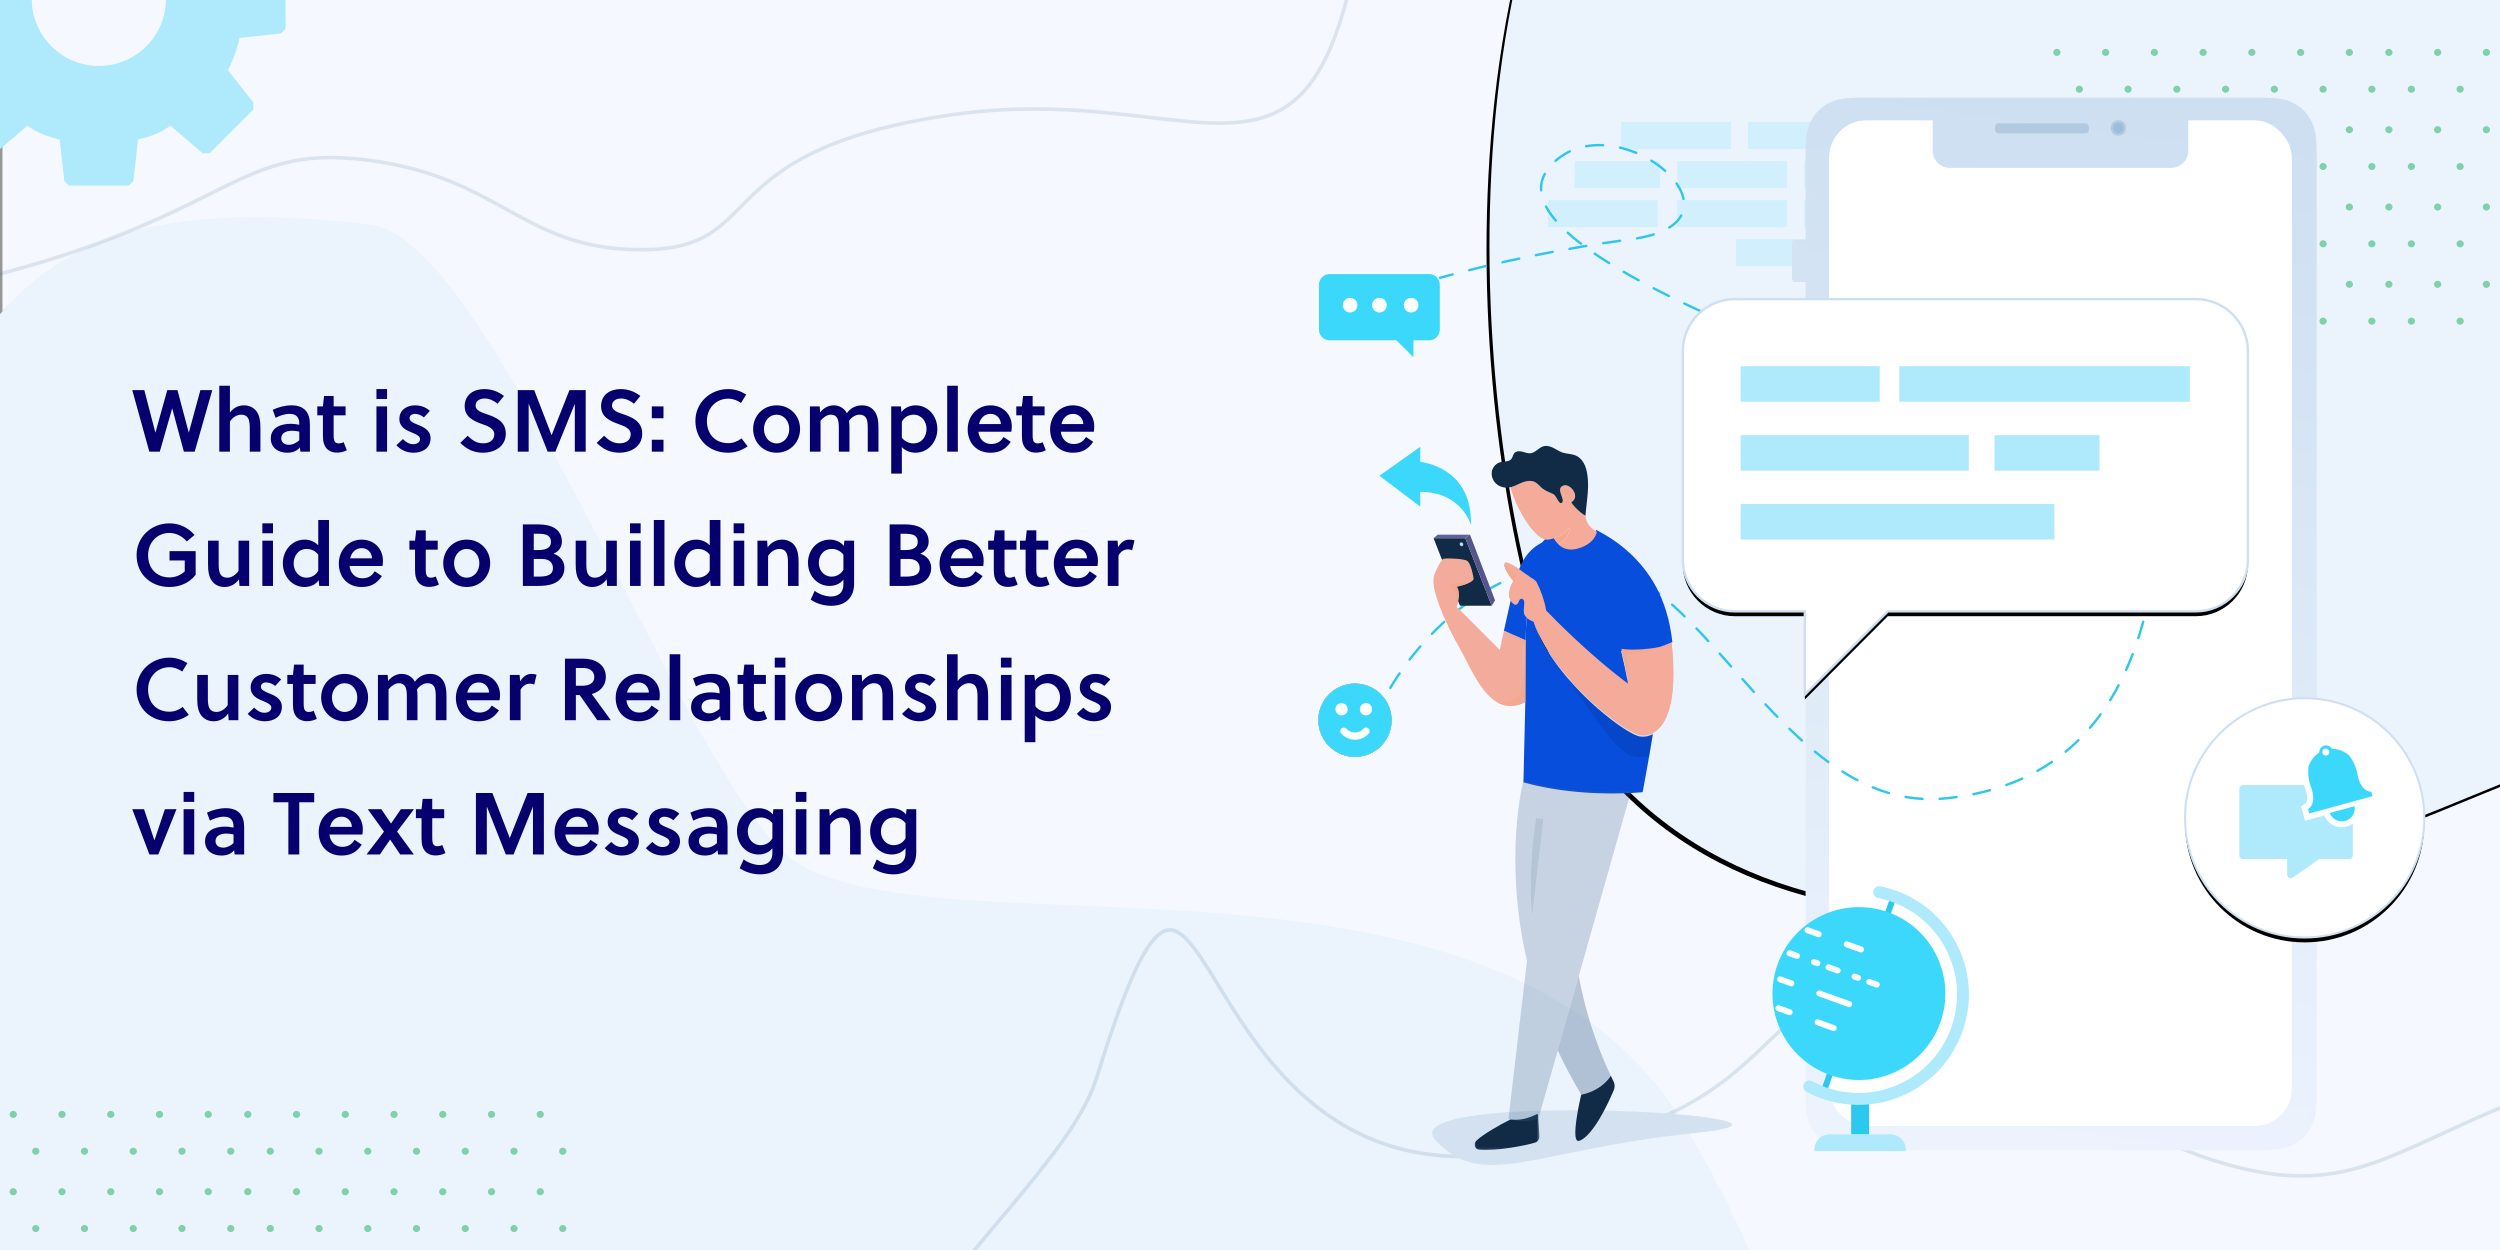 <svg xmlns="http://www.w3.org/2000/svg" xmlns:xlink="http://www.w3.org/1999/xlink" width="1024" height="512" xmlns:v="https://vecta.io/nano"><defs><path d="M1577.848-197.892c33.922 396.124 402.452 422.631 387.867 536.117-20.254 157.588-188.021 313.342-247.346 328.239-142.081 35.677-257.33-141.261-287.566-191.653-46.624-77.706-121.18-218.56-256.868-206.523S857.034 388.225 733.034 372.225s160.579-177.181-79.421-255.181 890.312-711.06 924.234-314.937z" id="A"/><filter x="-3.8%" y="-4.9%" width="107.5%" height="110.1%" id="B"><feMorphology radius="3.5" operator="dilate" in="SourceAlpha"/><feOffset dy="2"/><feGaussianBlur stdDeviation="13"/><feColorMatrix values="0 0 0 0 0.872   0 0 0 0 0.903   0 0 0 0 0.942  0 0 0 0.265 0"/></filter><path d="M514.471 512.394c-118.028-46.578-183.577 306.924-277.051 330.23-137.987 34.404-359.692-292.009-397.656-376.498-46.234-102.895-35.962-159.625 73.493-223.167 42.902-24.906 231.146 98.235 289.636 103.543 69.766 6.331 221.37-190.099 362.1-132.623 303.883 124.11 20.021 326.354-50.522 298.515z" id="C"/><filter x="-5.7%" y="-7.5%" width="111.4%" height="115.7%" id="D"><feMorphology radius="3.5" operator="dilate" in="SourceAlpha"/><feOffset dy="2"/><feGaussianBlur stdDeviation="13"/><feColorMatrix values="0 0 0 0 0.872   0 0 0 0 0.903   0 0 0 0 0.942  0 0 0 0.265 0"/></filter><filter id="E"><feColorMatrix in="SourceGraphic" values="0 0 0 0 0.02 0 0 0 0 0 0 0 0 0 0.427 0 0 0 1 0"/></filter><linearGradient x1="54.821%" y1="0%" x2="46.87%" y2="116.256%" id="F"><stop stop-color="#cddff1" offset="0%"/><stop stop-color="#f1f6ff" offset="100%"/></linearGradient><linearGradient x1="54.534%" y1="0%" x2="47.056%" y2="116.256%" id="G"><stop stop-color="#cddff1" offset="0%"/><stop stop-color="#f1f6ff" offset="100%"/></linearGradient><circle id="H" cx="49" cy="49" r="49"/><filter x="-65.7%" y="-63.7%" width="231.5%" height="231.5%" id="I"><feMorphology radius="1.93" operator="dilate" in="SourceAlpha"/><feOffset dy="2"/><feGaussianBlur stdDeviation="19.5"/><feComposite in2="SourceAlpha" operator="out"/><feColorMatrix values="0 0 0 0 0.857   0 0 0 0 0.927   0 0 0 0 0.986  0 0 0 1 0"/></filter><path id="J" d="M0 0h37.893v60.569H0z"/><path id="K" d="M0 0h26.573v14.92H0z"/><path d="M45.396 0A4.61 4.61 0 0 1 50 4.605v18.418a4.61 4.61 0 0 1-4.604 4.605H18.138L10.797 35v-7.372H4.604A4.61 4.61 0 0 1 0 23.023V4.605A4.61 4.61 0 0 1 4.604 0h40.792z" id="L"/><filter x="-33.5%" y="-47.9%" width="167.0%" height="200.8%" id="M"><feMorphology radius="0.75" operator="dilate" in="SourceAlpha"/><feOffset/><feGaussianBlur stdDeviation="5"/><feComposite in2="SourceAlpha" operator="out"/><feColorMatrix values="0 0 0 0 0.857   0 0 0 0 0.927   0 0 0 0 0.986  0 0 0 1 0"/></filter><path d="M210.156 0c11.751 0 21.314 9.559 21.314 21.314v85.249c0 11.751-9.563 21.314-21.314 21.314H83.969L49.984 162v-34.123H21.314C9.563 127.877 0 118.315 0 106.563V21.314C0 9.559 9.563 0 21.314 0h188.842z" id="N"/><filter x="-36.9%" y="-51.5%" width="173.9%" height="209.5%" id="O"><feMorphology radius="2.5" operator="dilate" in="SourceAlpha"/><feOffset dy="2"/><feGaussianBlur stdDeviation="26"/><feComposite in2="SourceAlpha" operator="out"/><feColorMatrix values="0 0 0 0 0.48   0 0 0 0 0.593   0 0 0 0 0.688  0 0 0 1 0"/></filter><path d="M15 0C6.709 0 0 6.709 0 14.999S6.709 30 15 30s15-6.709 15-15.001S23.291 0 15 0z" id="P"/><filter x="-55.0%" y="-55.0%" width="210.0%" height="210.0%" id="Q"><feMorphology radius="0.5" operator="dilate" in="SourceAlpha"/><feOffset/><feGaussianBlur stdDeviation="5"/><feColorMatrix values="0 0 0 0 0.65   0 0 0 0 0.747   0 0 0 0 0.829  0 0 0 1 0"/></filter><path id="R" d="M10.706 110.073c.824 0 1.491.656 1.491 1.463S11.53 113 10.706 113s-1.491-.656-1.491-1.463.668-1.463 1.491-1.463zm19.967 0c.824 0 1.491.656 1.491 1.463S31.497 113 30.673 113s-1.491-.656-1.491-1.463.668-1.463 1.491-1.463zm19.968 0c.823 0 1.491.656 1.491 1.463S51.464 113 50.641 113s-1.491-.656-1.491-1.463.667-1.463 1.491-1.463zm19.967 0c.823 0 1.491.656 1.491 1.463S71.431 113 70.608 113s-1.491-.656-1.491-1.463.667-1.463 1.491-1.463zm19.967 0c.823 0 1.491.656 1.491 1.463S91.398 113 90.575 113s-1.491-.656-1.491-1.463.667-1.463 1.491-1.463zm19.967 0c.823 0 1.491.656 1.491 1.463s-.668 1.463-1.491 1.463-1.491-.656-1.491-1.463.668-1.463 1.491-1.463zm19.967 0c.823 0 1.491.656 1.491 1.463s-.668 1.463-1.491 1.463-1.491-.656-1.491-1.463.668-1.463 1.491-1.463zM1.491 94.994c.823 0 1.491.656 1.491 1.463s-.668 1.463-1.491 1.463S0 97.266 0 96.457s.668-1.463 1.491-1.463zm19.967 0c.823 0 1.491.656 1.491 1.463s-.668 1.463-1.491 1.463-1.491-.655-1.491-1.463.668-1.463 1.491-1.463zm19.967 0c.824 0 1.491.656 1.491 1.463s-.667 1.463-1.491 1.463-1.491-.655-1.491-1.463.668-1.463 1.491-1.463zm19.967 0c.824 0 1.491.656 1.491 1.463s-.667 1.463-1.491 1.463-1.491-.655-1.491-1.463.668-1.463 1.491-1.463zm19.967 0c.824 0 1.491.656 1.491 1.463s-.667 1.463-1.491 1.463-1.491-.655-1.491-1.463.668-1.463 1.491-1.463zm19.968 0c.823 0 1.491.656 1.491 1.463s-.668 1.463-1.491 1.463-1.491-.655-1.491-1.463.667-1.463 1.491-1.463zm19.967 0c.823 0 1.491.656 1.491 1.463s-.668 1.463-1.491 1.463-1.491-.655-1.491-1.463.667-1.463 1.491-1.463zM10.706 78.408c.824 0 1.491.656 1.491 1.463s-.667 1.463-1.491 1.463-1.491-.655-1.491-1.463.668-1.463 1.491-1.463zm19.967 0c.824 0 1.491.656 1.491 1.463s-.667 1.463-1.491 1.463-1.491-.655-1.491-1.463.668-1.463 1.491-1.463zm19.968 0c.823 0 1.491.656 1.491 1.463s-.668 1.463-1.491 1.463-1.491-.655-1.491-1.463.667-1.463 1.491-1.463zm19.967 0c.823 0 1.491.656 1.491 1.463s-.668 1.463-1.491 1.463-1.491-.655-1.491-1.463.667-1.463 1.491-1.463zm19.967 0c.823 0 1.491.656 1.491 1.463s-.668 1.463-1.491 1.463-1.491-.655-1.491-1.463.667-1.463 1.491-1.463zm19.967 0c.823 0 1.491.656 1.491 1.463s-.668 1.463-1.491 1.463-1.491-.655-1.491-1.463.668-1.463 1.491-1.463zm19.967 0c.823 0 1.491.656 1.491 1.463s-.668 1.463-1.491 1.463-1.491-.655-1.491-1.463.668-1.463 1.491-1.463zM1.491 63.33c.823 0 1.491.656 1.491 1.463s-.668 1.463-1.491 1.463S0 65.601 0 64.793.668 63.33 1.491 63.33zm19.967 0c.823 0 1.491.656 1.491 1.463s-.668 1.463-1.491 1.463-1.491-.656-1.491-1.463.668-1.463 1.491-1.463zm19.967 0c.824 0 1.491.656 1.491 1.463s-.667 1.463-1.491 1.463-1.491-.656-1.491-1.463.668-1.463 1.491-1.463zm19.967 0c.824 0 1.491.656 1.491 1.463s-.667 1.463-1.491 1.463-1.491-.656-1.491-1.463.668-1.463 1.491-1.463zm19.967 0c.824 0 1.491.656 1.491 1.463s-.667 1.463-1.491 1.463-1.491-.656-1.491-1.463.668-1.463 1.491-1.463zm19.968 0c.823 0 1.491.656 1.491 1.463s-.668 1.463-1.491 1.463-1.491-.656-1.491-1.463.667-1.463 1.491-1.463zm19.967 0c.823 0 1.491.656 1.491 1.463s-.668 1.463-1.491 1.463-1.491-.656-1.491-1.463.667-1.463 1.491-1.463zM50.641 46.743c.823 0 1.491.656 1.491 1.463s-.668 1.463-1.491 1.463-1.491-.656-1.491-1.463.667-1.463 1.491-1.463zm19.967 0c.823 0 1.491.656 1.491 1.463s-.668 1.463-1.491 1.463-1.491-.656-1.491-1.463.667-1.463 1.491-1.463zm19.967 0c.823 0 1.491.656 1.491 1.463s-.668 1.463-1.491 1.463-1.491-.656-1.491-1.463.667-1.463 1.491-1.463zm-79.869 0c.824 0 1.491.656 1.491 1.463s-.667 1.463-1.491 1.463-1.491-.656-1.491-1.463.668-1.463 1.491-1.463zm19.967 0c.824 0 1.491.656 1.491 1.463s-.667 1.463-1.491 1.463-1.491-.656-1.491-1.463.668-1.463 1.491-1.463zm79.869 0c.823 0 1.491.656 1.491 1.463s-.668 1.463-1.491 1.463-1.491-.656-1.491-1.463.668-1.463 1.491-1.463zm19.967 0c.823 0 1.491.656 1.491 1.463s-.668 1.463-1.491 1.463-1.491-.656-1.491-1.463.668-1.463 1.491-1.463zm-9.215-15.078c.823 0 1.491.655 1.491 1.463s-.668 1.463-1.491 1.463-1.491-.656-1.491-1.463.667-1.463 1.491-1.463zm-119.803 0c.823 0 1.491.655 1.491 1.463s-.668 1.463-1.491 1.463S0 33.937 0 33.129s.668-1.463 1.491-1.463zm39.934 0c.824 0 1.491.655 1.491 1.463s-.667 1.463-1.491 1.463-1.491-.656-1.491-1.463.668-1.463 1.491-1.463zm39.934 0c.824 0 1.491.655 1.491 1.463s-.667 1.463-1.491 1.463-1.491-.656-1.491-1.463.668-1.463 1.491-1.463zm-59.901 0c.823 0 1.491.655 1.491 1.463s-.668 1.463-1.491 1.463-1.491-.656-1.491-1.463.668-1.463 1.491-1.463zm79.869 0c.823 0 1.491.655 1.491 1.463s-.668 1.463-1.491 1.463-1.491-.656-1.491-1.463.667-1.463 1.491-1.463zm-39.935 0c.824 0 1.491.655 1.491 1.463s-.667 1.463-1.491 1.463-1.491-.656-1.491-1.463.668-1.463 1.491-1.463zM10.706 15.079c.824 0 1.491.655 1.491 1.463s-.667 1.463-1.491 1.463-1.491-.656-1.491-1.463.668-1.463 1.491-1.463zm19.967 0c.824 0 1.491.655 1.491 1.463s-.667 1.463-1.491 1.463-1.491-.656-1.491-1.463.668-1.463 1.491-1.463zm19.968 0c.823 0 1.491.655 1.491 1.463s-.668 1.463-1.491 1.463-1.491-.656-1.491-1.463.667-1.463 1.491-1.463zm19.967 0c.823 0 1.491.655 1.491 1.463s-.668 1.463-1.491 1.463-1.491-.656-1.491-1.463.667-1.463 1.491-1.463zm19.967 0c.823 0 1.491.655 1.491 1.463s-.668 1.463-1.491 1.463-1.491-.656-1.491-1.463.667-1.463 1.491-1.463zm19.967 0c.823 0 1.491.655 1.491 1.463s-.668 1.463-1.491 1.463-1.491-.656-1.491-1.463.668-1.463 1.491-1.463zm19.967 0c.823 0 1.491.655 1.491 1.463s-.668 1.463-1.491 1.463-1.491-.656-1.491-1.463.668-1.463 1.491-1.463zM1.491 0c.823 0 1.491.656 1.491 1.463s-.668 1.463-1.491 1.463S0 2.271 0 1.463.668 0 1.491 0zm19.967 0c.823 0 1.491.656 1.491 1.463s-.668 1.463-1.491 1.463-1.491-.656-1.491-1.463S20.635 0 21.458 0zm19.967 0c.824 0 1.491.656 1.491 1.463s-.667 1.463-1.491 1.463-1.491-.656-1.491-1.463S40.602 0 41.425 0zm19.967 0c.824 0 1.491.656 1.491 1.463s-.667 1.463-1.491 1.463-1.491-.656-1.491-1.463S60.569 0 61.392 0zm19.967 0c.824 0 1.491.656 1.491 1.463s-.667 1.463-1.491 1.463-1.491-.656-1.491-1.463S80.536 0 81.359 0zm19.968 0c.823 0 1.491.656 1.491 1.463s-.668 1.463-1.491 1.463-1.491-.656-1.491-1.463S100.503 0 101.327 0zm19.967 0c.823 0 1.491.656 1.491 1.463s-.668 1.463-1.491 1.463-1.491-.656-1.491-1.463S120.47 0 121.294 0z"/><path id="S" d="M146.706 110.073c.824 0 1.491.656 1.491 1.463S147.53 113 146.706 113s-1.491-.656-1.491-1.463.668-1.463 1.491-1.463zm19.967 0c.824 0 1.491.656 1.491 1.463s-.667 1.463-1.491 1.463-1.491-.656-1.491-1.463.668-1.463 1.491-1.463zm19.968 0c.823 0 1.491.656 1.491 1.463s-.668 1.463-1.491 1.463-1.491-.656-1.491-1.463.667-1.463 1.491-1.463zm19.967 0c.823 0 1.491.656 1.491 1.463s-.668 1.463-1.491 1.463-1.491-.656-1.491-1.463.667-1.463 1.491-1.463zm19.967 0c.823 0 1.491.656 1.491 1.463s-.668 1.463-1.491 1.463-1.491-.656-1.491-1.463.667-1.463 1.491-1.463zm19.967 0c.823 0 1.491.656 1.491 1.463s-.668 1.463-1.491 1.463-1.491-.656-1.491-1.463.668-1.463 1.491-1.463zm19.967 0c.823 0 1.491.656 1.491 1.463s-.668 1.463-1.491 1.463-1.491-.656-1.491-1.463.668-1.463 1.491-1.463zM137.491 94.994c.823 0 1.491.656 1.491 1.463s-.668 1.463-1.491 1.463S136 97.266 136 96.457s.668-1.463 1.491-1.463zm19.967 0c.823 0 1.491.656 1.491 1.463s-.668 1.463-1.491 1.463-1.491-.655-1.491-1.463.668-1.463 1.491-1.463zm19.967 0c.824 0 1.491.656 1.491 1.463s-.667 1.463-1.491 1.463-1.491-.655-1.491-1.463.668-1.463 1.491-1.463zm19.967 0c.824 0 1.491.656 1.491 1.463s-.667 1.463-1.491 1.463-1.491-.655-1.491-1.463.668-1.463 1.491-1.463zm19.967 0c.824 0 1.491.656 1.491 1.463s-.667 1.463-1.491 1.463-1.491-.655-1.491-1.463.668-1.463 1.491-1.463zm19.968 0c.823 0 1.491.656 1.491 1.463s-.668 1.463-1.491 1.463-1.491-.655-1.491-1.463.667-1.463 1.491-1.463zm19.967 0c.823 0 1.491.656 1.491 1.463s-.668 1.463-1.491 1.463-1.491-.655-1.491-1.463.667-1.463 1.491-1.463zM146.706 78.408c.824 0 1.491.656 1.491 1.463s-.667 1.463-1.491 1.463-1.491-.655-1.491-1.463.668-1.463 1.491-1.463zm19.967 0c.824 0 1.491.656 1.491 1.463s-.667 1.463-1.491 1.463-1.491-.655-1.491-1.463.668-1.463 1.491-1.463zm19.968 0c.823 0 1.491.656 1.491 1.463s-.668 1.463-1.491 1.463-1.491-.655-1.491-1.463.667-1.463 1.491-1.463zm19.967 0c.823 0 1.491.656 1.491 1.463s-.668 1.463-1.491 1.463-1.491-.655-1.491-1.463.667-1.463 1.491-1.463zm19.967 0c.823 0 1.491.656 1.491 1.463s-.668 1.463-1.491 1.463-1.491-.655-1.491-1.463.667-1.463 1.491-1.463zm19.967 0c.823 0 1.491.656 1.491 1.463s-.668 1.463-1.491 1.463-1.491-.655-1.491-1.463.668-1.463 1.491-1.463zm19.967 0c.823 0 1.491.656 1.491 1.463s-.668 1.463-1.491 1.463-1.491-.655-1.491-1.463.668-1.463 1.491-1.463zM137.491 63.33c.823 0 1.491.656 1.491 1.463s-.668 1.463-1.491 1.463S136 65.601 136 64.793s.668-1.463 1.491-1.463zm19.967 0c.823 0 1.491.656 1.491 1.463s-.668 1.463-1.491 1.463-1.491-.656-1.491-1.463.668-1.463 1.491-1.463zm19.967 0c.824 0 1.491.656 1.491 1.463s-.667 1.463-1.491 1.463-1.491-.656-1.491-1.463.668-1.463 1.491-1.463zm19.967 0c.824 0 1.491.656 1.491 1.463s-.667 1.463-1.491 1.463-1.491-.656-1.491-1.463.668-1.463 1.491-1.463zm19.967 0c.824 0 1.491.656 1.491 1.463s-.667 1.463-1.491 1.463-1.491-.656-1.491-1.463.668-1.463 1.491-1.463zm19.968 0c.823 0 1.491.656 1.491 1.463s-.668 1.463-1.491 1.463-1.491-.656-1.491-1.463.667-1.463 1.491-1.463zm19.967 0c.823 0 1.491.656 1.491 1.463s-.668 1.463-1.491 1.463-1.491-.656-1.491-1.463.667-1.463 1.491-1.463zm-70.653-16.586c.823 0 1.491.656 1.491 1.463s-.668 1.463-1.491 1.463-1.491-.656-1.491-1.463.667-1.463 1.491-1.463zm19.967 0c.823 0 1.491.656 1.491 1.463s-.668 1.463-1.491 1.463-1.491-.656-1.491-1.463.667-1.463 1.491-1.463zm19.967 0c.823 0 1.491.656 1.491 1.463s-.668 1.463-1.491 1.463-1.491-.656-1.491-1.463.667-1.463 1.491-1.463zm-79.869 0c.824 0 1.491.656 1.491 1.463s-.667 1.463-1.491 1.463-1.491-.656-1.491-1.463.668-1.463 1.491-1.463zm19.967 0c.824 0 1.491.656 1.491 1.463s-.667 1.463-1.491 1.463-1.491-.656-1.491-1.463.668-1.463 1.491-1.463zm79.869 0c.823 0 1.491.656 1.491 1.463s-.668 1.463-1.491 1.463-1.491-.656-1.491-1.463.668-1.463 1.491-1.463zm19.967 0c.823 0 1.491.656 1.491 1.463s-.668 1.463-1.491 1.463-1.491-.656-1.491-1.463.668-1.463 1.491-1.463zm-9.215-15.078c.823 0 1.491.655 1.491 1.463s-.668 1.463-1.491 1.463-1.491-.656-1.491-1.463.667-1.463 1.491-1.463zm-119.803 0c.823 0 1.491.655 1.491 1.463s-.668 1.463-1.491 1.463S136 33.937 136 33.129s.668-1.463 1.491-1.463zm39.934 0c.824 0 1.491.655 1.491 1.463s-.667 1.463-1.491 1.463-1.491-.656-1.491-1.463.668-1.463 1.491-1.463zm39.934 0c.824 0 1.491.655 1.491 1.463s-.667 1.463-1.491 1.463-1.491-.656-1.491-1.463.668-1.463 1.491-1.463zm-59.901 0c.823 0 1.491.655 1.491 1.463s-.668 1.463-1.491 1.463-1.491-.656-1.491-1.463.668-1.463 1.491-1.463zm79.869 0c.823 0 1.491.655 1.491 1.463s-.668 1.463-1.491 1.463-1.491-.656-1.491-1.463.667-1.463 1.491-1.463zm-39.935 0c.824 0 1.491.655 1.491 1.463s-.667 1.463-1.491 1.463-1.491-.656-1.491-1.463.668-1.463 1.491-1.463zm-50.686-16.586c.824 0 1.491.655 1.491 1.463s-.667 1.463-1.491 1.463-1.491-.656-1.491-1.463.668-1.463 1.491-1.463zm19.967 0c.824 0 1.491.655 1.491 1.463s-.667 1.463-1.491 1.463-1.491-.656-1.491-1.463.668-1.463 1.491-1.463zm19.968 0c.823 0 1.491.655 1.491 1.463s-.668 1.463-1.491 1.463-1.491-.656-1.491-1.463.667-1.463 1.491-1.463zm19.967 0c.823 0 1.491.655 1.491 1.463s-.668 1.463-1.491 1.463-1.491-.656-1.491-1.463.667-1.463 1.491-1.463zm19.967 0c.823 0 1.491.655 1.491 1.463s-.668 1.463-1.491 1.463-1.491-.656-1.491-1.463.667-1.463 1.491-1.463zm19.967 0c.823 0 1.491.655 1.491 1.463s-.668 1.463-1.491 1.463-1.491-.656-1.491-1.463.668-1.463 1.491-1.463zm19.967 0c.823 0 1.491.655 1.491 1.463s-.668 1.463-1.491 1.463-1.491-.656-1.491-1.463.668-1.463 1.491-1.463zM137.491 0c.823 0 1.491.656 1.491 1.463s-.668 1.463-1.491 1.463S136 2.271 136 1.463 136.668 0 137.491 0zm19.967 0c.823 0 1.491.656 1.491 1.463s-.668 1.463-1.491 1.463-1.491-.656-1.491-1.463S156.635 0 157.458 0zm19.967 0c.824 0 1.491.656 1.491 1.463s-.667 1.463-1.491 1.463-1.491-.656-1.491-1.463S176.602 0 177.425 0zm19.967 0c.824 0 1.491.656 1.491 1.463s-.667 1.463-1.491 1.463-1.491-.656-1.491-1.463S196.569 0 197.392 0zm19.967 0c.824 0 1.491.656 1.491 1.463s-.667 1.463-1.491 1.463-1.491-.656-1.491-1.463S216.536 0 217.359 0zm19.968 0c.823 0 1.491.656 1.491 1.463s-.668 1.463-1.491 1.463-1.491-.656-1.491-1.463S236.503 0 237.327 0zm19.967 0c.823 0 1.491.656 1.491 1.463s-.668 1.463-1.491 1.463-1.491-.656-1.491-1.463S256.47 0 257.294 0z"/></defs><g fill="none" fill-rule="evenodd"><path stroke="#979797" fill="#f5f9ff" d="M.5-19.5h1055v550H.5z"/><g transform="matrix(-.799 -.602 -.602 .799 2429.438 812.879)"><use fill="#000" filter="url(#B)" xlink:href="#A"/><use fill="#ebf3fd" xlink:href="#A"/></g><path d="M716 50h45v11h-45zm23 16h45v11h-45zm0 16h45v11h-45zm-75-32h45v11h-45zm23 16h45v11h-45zm-42 0h35v11h-35zm42 16h45v11h-45zm24 16h45v11h-45zm-77-16h45v11h-45z" opacity=".4" fill="#aee9fc"/><g transform="matrix(.799 .602 -.602 .799 367.491 -49.832)"><use fill="#000" filter="url(#D)" xlink:href="#C"/><use fill="#ebf3fd" xlink:href="#C"/></g><g stroke-width="1.5" stroke="#3c6187"><path d="M407.794 364.091c10.927-2.886 26.149-3.721 46.751-2.002 19.574 1.633 61.8 18.44 112.072 38.422 73.362 29.16 163.805 65.093 226.153 70.879 42.047 3.902 74.42-17.343 112.215-42.228 44.992-29.624 97.725-64.365 184.064-67.216 44.063-1.455 75.942 11.902 97.722 33.874 25.738 25.965 37.368 63.919 38.429 103.527 1.353 50.53-14.497 103.779-40.367 138.409-11.976 16.031-26.099 28.07-41.665 33.951-14.174 5.355-29.541 5.59-45.551-.911-58.225-23.645-89.108-45.844-112.225-62.461-27.553-19.805-44.163-31.703-82.462-28.865-33.301 2.467-53.871 14.086-73.085 24.952l-1.911 1.08-1.27.716-.634.357-1.267.71c-19.421 10.853-38.489 19.989-69.503 16.647-27.614-2.976-36.486-15.581-47.803-31.585-14.949-21.138-34.056-48.192-104.621-67.346-24.659-6.693-45.252-4.305-62.565 2.566-25.6 10.16-44.02 30.155-57.784 45.12-7.212 7.84-13.119 14.292-18.124 17.117-1.879 1.061-3.617 1.602-5.247 1.431-1.494-.156-2.875-.924-4.183-2.365-5.751-6.34-9.996-24.924-14.209-63.227-1.621-14.734-10.738-33.2-21.213-52.411l-.864-1.581-3.943-7.144-.884-1.592-.885-1.593-3.09-5.564-1.026-1.854c-15.704-28.416-29.992-56.325-22.516-74.047 3.046-7.22 9.776-12.669 21.493-15.764z" opacity=".146" transform="matrix(.982 .191 .191 -.982 -84.139 873.819)"/><path d="M433.685-160.962c34.267-.927 60.308 11.175 79.261 30.949 22.343 23.31 34.845 57.246 39.42 93.013 5.877 45.94-1.325 94.921-17.672 128.405-7.682 15.735-17.379 28.045-28.707 34.947-10.309 6.282-21.968 8.056-34.655 3.833-45.582-15.173-69.758-29.419-87.856-40.082-21.588-12.72-34.601-20.364-64.611-18.542-25.178 1.529-41.065 8.533-55.674 15.292l-1.054.488h0l-.526.244-1.039.482-1.036.48-3.616 1.656-1.032.465c-14.286 6.395-28.841 11.449-51.651 9.435-21.567-1.905-28.505-9.969-37.347-20.217-11.717-13.582-26.688-30.977-82.002-43.284-32.297-7.186-59.471-5.959-81.89-4.942-24.765 1.123-43.705 2.073-57.245-9.285-10.922-9.162-18.283-26.307-22.482-57.595-2.991-22.291 5.973-62.474 37.921-89.641 21.691-18.445 53.974-30.872 100.279-27.705 15.205 1.04 32.126 10.382 52.337 21.495 29.874 16.427 66.865 36.75 115.91 40.48 32.66 2.484 52.364-10.902 75.57-26.726 28.056-19.131 61.29-41.799 129.397-43.642z" opacity=".138" transform="matrix(-.998 -.07 -.07 .998 474.549 16.572)"/></g><g filter="url(#E)" opacity=".462"><g transform="translate(-36 455)" fill="#03a94a"><use xlink:href="#R"/><use xlink:href="#S"/></g></g><g filter="url(#E)" opacity=".462"><g transform="translate(841 20)" fill="#03a94a"><use xlink:href="#R"/><use xlink:href="#S"/></g></g><g transform="translate(734 40)" fill-rule="nonzero"><path d="M191.846 0c8.024 0 10.933.835 13.867 2.404s5.235 3.871 6.804 6.804 2.404 5.843 2.404 13.867V408.06c0 8.024-.835 10.933-2.404 13.867s-3.871 5.235-6.804 6.804-5.843 2.404-13.867 2.404H28.636c-8.024 0-10.933-.835-13.867-2.404s-5.235-3.871-6.804-6.804-2.404-5.843-2.404-13.867V161.025H1.26a1.26 1.26 0 0 1-1.26-1.26v-28.529a1.26 1.26 0 0 1 1.26-1.26l4.301-.001v-8.398H1.26a1.26 1.26 0 0 1-1.26-1.26v-28.53a1.26 1.26 0 0 1 1.26-1.26h4.301V75.511H1.26A1.26 1.26 0 0 1 0 74.251V59.465a1.26 1.26 0 0 1 1.26-1.26l4.301-.001V23.075c0-8.024.835-10.933 2.404-13.867s3.871-5.235 6.804-6.804S20.613 0 28.636 0h163.21z" fill="url(#F)"/><rect x="15.169" y="9.223" width="189.61" height="412.018" rx="15.3" fill="#fff"/><path d="M190.047 1.866c8.024 0 10.933.835 13.867 2.404s5.235 3.871 6.804 6.804 2.404 5.843 2.404 13.867v380.583c0 8.024-.835 10.933-2.404 13.867s-3.871 5.235-6.804 6.804-5.843 2.404-13.867 2.404H29.901c-8.024 0-10.933-.835-13.867-2.404s-5.235-3.871-6.804-6.804-2.404-5.843-2.404-13.867V24.941c0-8.024.835-10.933 2.404-13.867s3.871-5.235 6.804-6.804 5.843-2.404 13.867-2.404h160.146zm-.568 7.357h-27.173v12.516a7.02 7.02 0 0 1-7.02 7.02H64.662a7.02 7.02 0 0 1-7.02-7.02l-.001-12.516H30.469c-8.344 0-15.128 6.68-15.297 14.984l-.003.316v381.418c0 8.45 6.85 15.3 15.3 15.3h0 159.01c8.45 0 15.3-6.85 15.3-15.3h0V24.523c0-8.45-6.85-15.3-15.3-15.3h0z" fill="url(#G)"/><ellipse fill="#b2c9df" cx="133.69" cy="12.395" rx="3.16" ry="3.171"/><ellipse fill="#9fbcd8" cx="133.69" cy="12.395" rx="2.149" ry="2.157"/><rect fill="#b2c9df" x="83.176" y="10.519" width="38.472" height="4.094" rx="1.452"/></g><g transform="translate(895 286)"><use fill="#000" filter="url(#I)" xlink:href="#H"/><use stroke="#d0dff0" stroke-width=".86" fill="#fff" xlink:href="#H"/><path d="M65.61 50.228a5.29 5.29 0 0 0 3.814-6.007l-10.157 2.781a5.29 5.29 0 0 0 6.342 3.225m-7.574-26.792c-.765.209-1.553-.242-1.763-1.005s.242-1.553 1.006-1.762 1.553.241 1.762 1.005-.241 1.553-1.004 1.762h0zm18.224 14.843c-4.684-.128-5.649-7.28-5.649-7.28-1.057-5.195-3.657-7.827-3.657-7.827-2.528-1.962-5.002-2.446-6.771-2.466a2.8 2.8 0 0 0-5.215 1.527c-1.458.952-3.187 2.6-4.291 5.396 0 0-.898 3.589.839 8.598 0 0 2.813 6.646-1.154 9.144l.506 1.846 25.899-7.091-.506-1.847z" fill="#3cd8fb"/><path d="M66.201 52.57a7.72 7.72 0 0 1-2.039.275 7.75 7.75 0 0 1-7.133-4.814l-7.91 2.165-1.627-5.92 1.525-.959c1.821-1.147.628-5.144.208-6.152l-.478-1.61H23.739c-.831 0-1.504.673-1.504 1.504v27.272c0 .831.673 1.504 1.504 1.504h18.092v6.346c0 1.219 1.373 1.931 2.37 1.23l10.76-7.576h12.267c.831 0 1.503-.673 1.503-1.504V51.348c-.74.543-1.591.963-2.53 1.221" fill="#aee9fc"/></g><path d="M65.448 185l5.04-17.64h.072L75.312 185h4.428l7.2-25.2h-4.86l-4.716 17.316h-.072L72.684 159.8h-4.176l-4.824 17.316h-.072l-4.5-17.316H54.18l6.984 25.2h4.284zm28.728 0v-12.312c1.08-1.728 2.88-2.844 4.608-2.844 1.332 0 2.268.468 2.808 1.404.684 1.152.72 2.88.72 4.428V185h4.356v-9.648c0-2.7-.288-5.148-1.656-6.948-1.152-1.476-2.88-2.376-5.112-2.376-2.16 0-4.284.972-5.724 2.952V158H89.82v27h4.356zm23.4.432c2.124 0 3.924-.576 5.256-2.16l.216 1.728h3.888v-11.196c0-4.824-2.268-7.776-7.524-7.776-2.664 0-5.508.756-7.704 1.836l1.188 3.276c1.584-.828 3.636-1.62 5.724-1.62 2.844 0 3.96 1.512 3.96 4.032v.432c-1.368-.288-2.52-.396-3.492-.396-3.924 0-8.172 1.44-8.172 6.048 0 3.888 3.204 5.796 6.66 5.796zm.792-3.24c-1.692 0-3.168-.828-3.168-2.7 0-2.412 2.484-3.06 4.536-3.06.828 0 1.728.108 2.844.36v3.564c-1.26 1.08-2.592 1.836-4.212 1.836zm19.656 3.204c1.368 0 2.952-.36 4.032-.972l-1.296-3.312c-.612.324-1.26.504-2.052.504-1.368 0-1.872-.828-2.016-2.268-.036-.576-.036-1.008-.036-1.548v-7.668h4.896v-3.672h-4.896v-4.248h-3.924l-.468 4.248h-2.304v3.672h2.304v8.316c0 1.224.108 2.448.468 3.42.72 2.124 2.52 3.528 5.292 3.528zm20.52-21.96v-4.068h-4.356v4.068h4.356zm0 21.564v-18.54h-4.356V185h4.356zm10.836.432c3.6 0 6.984-1.8 6.984-5.904 0-3.42-3.024-4.68-5.4-5.616-1.656-.684-3.204-1.332-3.204-2.592 0-1.116.936-1.8 2.196-1.8 1.368 0 2.772.648 3.672 1.44l2.448-2.664c-1.62-1.512-3.816-2.268-6.12-2.268-3.276 0-6.372 1.836-6.372 5.616 0 3.312 2.808 4.572 5.004 5.472l.384.159.384.161c1.4.599 2.689 1.283 2.689 2.38 0 1.476-1.44 2.124-2.772 2.124-1.656 0-2.916-.756-4.248-2.088l-2.664 2.52c1.8 1.98 4.284 3.06 7.02 3.06zm28.584 0c4.176 0 9.216-2.268 9.216-7.812 0-5.076-4.176-6.732-7.884-7.992-2.016-.684-4.5-1.476-4.5-3.456 0-1.908 1.656-2.952 3.744-2.952 1.944 0 3.96 1.008 5.256 2.16l2.628-3.204c-2.448-1.836-5.004-2.808-8.136-2.808-4.14 0-7.956 2.232-7.956 7.02 0 4.356 3.564 6.012 6.948 7.236 2.628.936 5.184 1.836 5.184 4.248 0 2.628-2.232 3.708-4.464 3.708-2.592 0-4.248-.972-6.444-3.096l-3.024 2.916c2.736 2.7 5.616 4.032 9.432 4.032zM216.54 185v-19.656L224.316 185h3.168l7.956-19.584V185h4.464v-25.2h-6.66l-7.308 18.468-7.128-18.468h-6.732V185h4.464zm37.296.432c4.176 0 9.216-2.268 9.216-7.812 0-5.076-4.176-6.732-7.884-7.992-2.016-.684-4.5-1.476-4.5-3.456 0-1.908 1.656-2.952 3.744-2.952 1.944 0 3.96 1.008 5.256 2.16l2.628-3.204c-2.448-1.836-5.004-2.808-8.136-2.808-4.14 0-7.956 2.232-7.956 7.02 0 4.356 3.564 6.012 6.948 7.236 2.628.936 5.184 1.836 5.184 4.248 0 2.628-2.232 3.708-4.464 3.708-2.592 0-4.248-.972-6.444-3.096l-3.024 2.916c2.736 2.7 5.616 4.032 9.432 4.032zm17.928-14.112v-4.86h-4.788v4.86h4.788zm0 13.68v-4.896h-4.788V185h4.788zm26.424.432c2.916 0 5.652-.936 8.028-2.628l-2.484-3.24c-1.62 1.26-3.492 1.944-5.436 1.944-5.292 0-8.748-3.6-8.748-9.108 0-5.184 3.708-9.108 8.748-9.108 1.908 0 3.708.684 5.22 1.764l2.124-3.456c-2.268-1.404-4.644-2.232-7.344-2.232-7.452 0-13.464 5.616-13.464 13.032 0 7.812 5.796 13.032 13.356 13.032zm19.908 0c5.544 0 9.612-4.284 9.612-9.72 0-5.4-4.068-9.684-9.612-9.684s-9.612 4.284-9.612 9.684c0 5.436 4.068 9.72 9.612 9.72zm0-3.816c-3.024 0-5.184-2.628-5.184-5.904 0-3.24 2.16-5.868 5.184-5.868s5.184 2.628 5.184 5.868c0 3.276-2.16 5.904-5.184 5.904zm18 3.384v-12.672c1.044-1.332 2.7-2.484 4.176-2.484 1.188 0 2.088.432 2.592 1.296.72 1.152.72 2.988.72 4.536V185h4.356v-9.648c0-1.044-.036-2.088-.18-2.988 1.116-1.548 2.736-2.52 4.248-2.52 1.296 0 2.232.468 2.772 1.404.648 1.152.648 2.88.648 4.428V185h4.392v-9.648c0-2.736-.288-5.22-1.692-7.02-1.116-1.44-2.808-2.304-4.968-2.304-2.232 0-4.608.828-6.3 3.24-.144-.288-.252-.504-.396-.72-1.188-1.656-2.988-2.52-5.004-2.52-1.944 0-4.104.972-5.544 2.916l-.18-2.484h-3.996V185h4.356zm33.3 9v-10.872c1.44 1.584 3.636 2.304 5.58 2.304 5.292 0 8.964-4.572 8.964-9.648 0-5.436-3.816-9.756-8.892-9.756-2.052 0-4.5.828-5.796 2.808L369 166.46h-3.96V194h4.356zm4.752-12.384c-1.728 0-3.492-.72-4.752-2.34v-6.552c1.044-2.016 3.06-2.88 4.824-2.88 3.24 0 5.292 2.808 5.292 5.832 0 2.844-1.728 5.94-5.364 5.94zm18.18 3.384v-27h-4.356v27h4.356zm13.356.432c3.852 0 6.264-1.44 8.316-4.464l-2.952-1.98c-1.152 1.944-2.7 2.88-5.112 2.88-3.024 0-4.896-2.268-5.184-5.04h13.5c.108-.684.18-1.512.18-2.196 0-4.968-3.708-8.604-8.748-8.604-5.256 0-9.324 4.248-9.324 9.828 0 5.508 3.6 9.576 9.324 9.576zm4.284-11.736h-8.964c.576-2.376 2.124-4.176 4.788-4.176 2.304 0 4.068 1.764 4.176 4.176zm14.364 11.7c1.368 0 2.952-.36 4.032-.972l-1.296-3.312c-.612.324-1.26.504-2.052.504-1.368 0-1.872-.828-2.016-2.268-.029-.461-.035-.829-.036-1.235v-7.981h4.896v-3.672h-4.896v-4.248h-3.924l-.468 4.248h-2.304v3.672h2.304v8.316c0 1.224.108 2.448.468 3.42.72 2.124 2.52 3.528 5.292 3.528zm15.12.036c3.852 0 6.264-1.44 8.316-4.464l-2.952-1.98c-1.152 1.944-2.7 2.88-5.112 2.88-3.024 0-4.896-2.268-5.184-5.04h13.5c.108-.684.18-1.512.18-2.196 0-4.968-3.708-8.604-8.748-8.604-5.256 0-9.324 4.248-9.324 9.828 0 5.508 3.6 9.576 9.324 9.576zm4.284-11.736h-8.964c.576-2.376 2.124-4.176 4.788-4.176 2.304 0 4.068 1.764 4.176 4.176zM69.408 240.432c4.248 0 8.172-1.656 10.728-5.004v-9.684H69.444v3.816h6.228v4.5c-1.692 1.584-3.96 2.448-6.264 2.448-5.184 0-8.748-3.6-8.748-9.108 0-5.184 3.708-9.108 8.748-9.108 2.88 0 5.364 1.476 7.128 3.492l3.132-2.664c-2.628-3.024-6.156-4.752-10.26-4.752-7.452 0-13.464 5.616-13.464 13.032 0 7.776 5.796 13.032 13.464 13.032zm22.572 0c2.232 0 4.428-1.044 5.904-3.168L98.1 240h3.96v-18.54h-4.356v12.312c-1.08 1.728-2.88 2.844-4.608 2.844-1.332 0-2.268-.468-2.808-1.404-.638-1.075-.712-2.652-.719-4.116l-.001-9.636h-4.356v9.648c0 2.7.288 5.148 1.656 6.948 1.152 1.476 2.88 2.376 5.112 2.376zm19.836-21.996v-4.068h-4.356v4.068h4.356zm0 21.564v-18.54h-4.356V240h4.356zm12.924.432c2.052 0 4.464-.792 5.796-2.808l.216 2.376h3.996v-27h-4.392v10.368c-1.44-1.584-3.636-2.34-5.544-2.34-5.328 0-8.964 4.572-8.964 9.648 0 5.4 3.78 9.756 8.892 9.756zm.828-3.816c-3.276 0-5.292-2.808-5.292-5.832 0-2.844 1.728-5.94 5.364-5.94 1.692 0 3.456.72 4.716 2.34v6.552c-1.044 2.016-3.06 2.88-4.788 2.88zm22.536 3.816c3.852 0 6.264-1.44 8.316-4.464l-2.952-1.98c-1.152 1.944-2.7 2.88-5.112 2.88-3.024 0-4.896-2.268-5.184-5.04h13.5c.108-.684.18-1.512.18-2.196 0-4.968-3.708-8.604-8.748-8.604-5.256 0-9.324 4.248-9.324 9.828 0 5.508 3.6 9.576 9.324 9.576zm4.284-11.736h-8.964c.576-2.376 2.124-4.176 4.788-4.176 2.304 0 4.068 1.764 4.176 4.176zm23.364 11.7c1.368 0 2.952-.36 4.032-.972l-1.296-3.312c-.612.324-1.26.504-2.052.504-1.368 0-1.872-.828-2.016-2.268-.029-.461-.035-.829-.036-1.235v-7.981h4.896v-3.672h-4.896v-4.248h-3.924l-.468 4.248h-2.304v3.672h2.304v8.316c0 1.224.108 2.448.468 3.42.72 2.124 2.52 3.528 5.292 3.528zm15.408.036c5.544 0 9.612-4.284 9.612-9.72 0-5.4-4.068-9.684-9.612-9.684s-9.612 4.284-9.612 9.684c0 5.436 4.068 9.72 9.612 9.72zm0-3.816c-3.024 0-5.184-2.628-5.184-5.904 0-3.24 2.16-5.868 5.184-5.868s5.184 2.628 5.184 5.868c0 3.276-2.16 5.904-5.184 5.904zM220.212 240c2.268 0 4.716-.216 6.624-1.008 2.664-1.116 4.356-3.42 4.356-6.336 0-2.808-1.656-4.968-4.5-5.868 2.376-.972 3.456-2.808 3.456-4.968 0-2.268-.936-4.176-2.844-5.436-1.836-1.188-4.356-1.584-6.768-1.584h-6.372V240h6.048zm.252-14.688h-1.836v-6.696h1.296c1.836 0 3.456.072 4.536.792.756.504 1.224 1.26 1.224 2.628 0 2.232-1.908 3.276-5.22 3.276zm-.324 10.872h-1.512v-7.236h3.384c2.916 0 4.464 1.476 4.464 3.744 0 1.476-.648 2.34-1.692 2.844-1.224.576-2.88.648-4.644.648zm22.428 4.248c2.232 0 4.428-1.044 5.904-3.168l.216 2.736h3.96v-18.54h-4.356v12.312c-1.08 1.728-2.88 2.844-4.608 2.844-1.332 0-2.268-.468-2.808-1.404-.684-1.152-.72-2.88-.72-4.428v-9.324H235.8v9.648c0 2.7.288 5.148 1.656 6.948 1.152 1.476 2.88 2.376 5.112 2.376zm19.836-21.996v-4.068h-4.356v4.068h4.356zm0 21.564v-18.54h-4.356V240h4.356zm9.756 0v-27h-4.356v27h4.356zm12.924.432c2.052 0 4.464-.792 5.796-2.808l.216 2.376h3.996v-27H290.7v10.368c-1.44-1.584-3.636-2.34-5.544-2.34-5.328 0-8.964 4.572-8.964 9.648 0 5.4 3.78 9.756 8.892 9.756zm.828-3.816c-3.276 0-5.292-2.808-5.292-5.832 0-2.844 1.728-5.94 5.364-5.94 1.692 0 3.456.72 4.716 2.34v6.552c-1.044 2.016-3.06 2.88-4.788 2.88zm18.936-18.18v-4.068h-4.356v4.068h4.356zm0 21.564v-18.54h-4.356V240h4.356zm9.756 0v-12.312c1.08-1.728 2.88-2.844 4.608-2.844 1.332 0 2.268.468 2.808 1.404.638 1.075.712 2.652.719 4.116l.001 9.636h4.356v-9.648c0-2.7-.288-5.148-1.656-6.948-1.152-1.476-2.88-2.376-5.112-2.376s-4.428 1.044-5.904 3.168l-.216-2.736h-3.96V240h4.356zm25.848 8.136c3.456 0 6.624-1.188 8.28-4.212.72-1.296 1.116-2.916 1.116-4.896V221.46h-3.996l-.216 2.124c-1.404-1.764-3.744-2.556-5.724-2.556-5.328 0-8.964 4.392-8.964 9.432 0 5.364 3.816 9.54 8.856 9.54 1.98 0 4.32-.756 5.652-2.592v2.088c0 3.384-2.268 4.824-5.112 4.824-2.052 0-4.716-.828-6.66-2.304l-1.62 3.6c2.448 1.692 5.544 2.52 8.388 2.52zm.18-11.952c-3.204 0-5.256-2.628-5.256-5.616 0-2.808 1.728-5.724 5.364-5.724 1.692 0 3.456.72 4.716 2.34v6.156c-1.044 1.98-3.06 2.844-4.824 2.844zM370.44 240c2.268 0 4.716-.216 6.624-1.008 2.664-1.116 4.356-3.42 4.356-6.336 0-2.808-1.656-4.968-4.5-5.868 2.376-.972 3.456-2.808 3.456-4.968 0-2.268-.936-4.176-2.844-5.436-1.836-1.188-4.356-1.584-6.768-1.584h-6.372V240h6.048zm.252-14.688h-1.836v-6.696h1.296c1.836 0 3.456.072 4.536.792.756.504 1.224 1.26 1.224 2.628 0 2.232-1.908 3.276-5.22 3.276zm-.324 10.872h-1.512v-7.236h3.384c2.916 0 4.464 1.476 4.464 3.744 0 1.476-.648 2.34-1.692 2.844-1.224.576-2.88.648-4.644.648zm23.796 4.248c3.852 0 6.264-1.44 8.316-4.464l-2.952-1.98c-1.152 1.944-2.7 2.88-5.112 2.88-3.024 0-4.896-2.268-5.184-5.04h13.5c.108-.684.18-1.512.18-2.196 0-4.968-3.708-8.604-8.748-8.604-5.256 0-9.324 4.248-9.324 9.828 0 5.508 3.6 9.576 9.324 9.576zm4.284-11.736h-8.964c.576-2.376 2.124-4.176 4.788-4.176 2.304 0 4.068 1.764 4.176 4.176zm14.364 11.7c1.368 0 2.952-.36 4.032-.972l-1.296-3.312c-.612.324-1.26.504-2.052.504-1.368 0-1.872-.828-2.016-2.268-.036-.576-.036-1.008-.036-1.548v-7.668h4.896v-3.672h-4.896v-4.248h-3.924l-.468 4.248h-2.304v3.672h2.304v8.316c0 1.224.108 2.448.468 3.42.72 2.124 2.52 3.528 5.292 3.528zm13.032 0c1.368 0 2.952-.36 4.032-.972l-1.296-3.312c-.612.324-1.26.504-2.052.504-1.368 0-1.872-.828-2.016-2.268-.036-.576-.036-1.008-.036-1.548v-7.668h4.896v-3.672h-4.896v-4.248h-3.924l-.468 4.248h-2.304v3.672h2.304v8.316c0 1.224.108 2.448.468 3.42.72 2.124 2.52 3.528 5.292 3.528zm15.12.036c3.852 0 6.264-1.44 8.316-4.464l-2.952-1.98c-1.152 1.944-2.7 2.88-5.112 2.88-3.024 0-4.896-2.268-5.184-5.04h13.5c.108-.684.18-1.512.18-2.196 0-4.968-3.708-8.604-8.748-8.604-5.256 0-9.324 4.248-9.324 9.828 0 5.508 3.6 9.576 9.324 9.576zm4.284-11.736h-8.964c.576-2.376 2.124-4.176 4.788-4.176 2.304 0 4.068 1.764 4.176 4.176zM458.136 240v-12.492c.9-1.584 2.232-2.484 3.816-2.484.684 0 1.224.108 1.764.396l.972-4.068c-.684-.216-1.368-.324-2.232-.324-1.908 0-3.384 1.26-4.5 3.06l-.216-2.628h-3.996V240h4.392zM69.3 295.432c2.916 0 5.652-.936 8.028-2.628l-2.484-3.24c-1.62 1.26-3.492 1.944-5.436 1.944-5.292 0-8.748-3.6-8.748-9.108 0-5.184 3.708-9.108 8.748-9.108 1.908 0 3.708.684 5.22 1.764l2.124-3.456c-2.268-1.404-4.644-2.232-7.344-2.232-7.452 0-13.464 5.616-13.464 13.032 0 7.812 5.796 13.032 13.356 13.032zm18.252 0c2.232 0 4.428-1.044 5.904-3.168l.216 2.736h3.96v-18.54h-4.356v12.312c-1.08 1.728-2.88 2.844-4.608 2.844-1.332 0-2.268-.468-2.808-1.404-.638-1.075-.712-2.652-.719-4.116l-.001-9.636h-4.356v9.648c0 2.7.288 5.148 1.656 6.948 1.152 1.476 2.88 2.376 5.112 2.376zm20.916 0c3.6 0 6.984-1.8 6.984-5.904 0-3.42-3.024-4.68-5.4-5.616-1.656-.684-3.204-1.332-3.204-2.592 0-1.116.936-1.8 2.196-1.8 1.368 0 2.772.648 3.672 1.44l2.448-2.664c-1.62-1.512-3.816-2.268-6.12-2.268-3.276 0-6.372 1.836-6.372 5.616 0 3.312 2.808 4.572 5.004 5.472l.384.159.384.161c1.4.599 2.689 1.283 2.689 2.38 0 1.476-1.44 2.124-2.772 2.124-1.656 0-2.916-.756-4.248-2.088l-2.664 2.52c1.8 1.98 4.284 3.06 7.02 3.06zm17.28-.036c1.368 0 2.952-.36 4.032-.972l-1.296-3.312c-.612.324-1.26.504-2.052.504-1.368 0-1.872-.828-2.016-2.268-.029-.461-.035-.829-.036-1.235v-7.981h4.896v-3.672h-4.896v-4.248h-3.924l-.468 4.248h-2.304v3.672h2.304v8.316c0 1.224.108 2.448.468 3.42.72 2.124 2.52 3.528 5.292 3.528zm15.408.036c5.544 0 9.612-4.284 9.612-9.72 0-5.4-4.068-9.684-9.612-9.684s-9.612 4.284-9.612 9.684c0 5.436 4.068 9.72 9.612 9.72zm0-3.816c-3.024 0-5.184-2.628-5.184-5.904 0-3.24 2.16-5.868 5.184-5.868s5.184 2.628 5.184 5.868c0 3.276-2.16 5.904-5.184 5.904zm18 3.384v-12.672c1.044-1.332 2.7-2.484 4.176-2.484 1.188 0 2.088.432 2.592 1.296.675 1.08.717 2.761.72 4.243V295H171v-9.648c0-1.044-.036-2.088-.18-2.988 1.116-1.548 2.736-2.52 4.248-2.52 1.296 0 2.232.468 2.772 1.404.648 1.152.648 2.88.648 4.428V295h4.392v-9.648c0-2.736-.288-5.22-1.692-7.02-1.116-1.44-2.808-2.304-4.968-2.304-2.232 0-4.608.828-6.3 3.24-.144-.288-.252-.504-.396-.72-1.188-1.656-2.988-2.52-5.004-2.52-1.944 0-4.104.972-5.544 2.916l-.18-2.484H154.8V295h4.356zm36.9.432c3.852 0 6.264-1.44 8.316-4.464l-2.952-1.98c-1.152 1.944-2.7 2.88-5.112 2.88-3.024 0-4.896-2.268-5.184-5.04h13.5c.108-.684.18-1.512.18-2.196 0-4.968-3.708-8.604-8.748-8.604-5.256 0-9.324 4.248-9.324 9.828 0 5.508 3.6 9.576 9.324 9.576zm4.284-11.736h-8.964c.576-2.376 2.124-4.176 4.788-4.176 2.304 0 4.068 1.764 4.176 4.176zM213.228 295v-12.492c.9-1.584 2.232-2.484 3.816-2.484.684 0 1.224.108 1.764.396l.972-4.068c-.684-.216-1.368-.324-2.232-.324-1.908 0-3.384 1.26-4.5 3.06l-.216-2.628h-3.996V295h4.392zm22.644 0v-10.296h1.584l7.2 10.296h5.544l-7.812-10.728c2.952-.828 5.76-2.988 5.76-7.056 0-5.364-4.968-7.416-8.964-7.416h-7.776V295h4.464zm2.484-14.112h-2.484v-7.272h3.204c2.592 0 4.356 1.476 4.356 3.708 0 2.52-2.16 3.564-5.076 3.564zm23.148 14.544c3.852 0 6.264-1.44 8.316-4.464l-2.952-1.98c-1.152 1.944-2.7 2.88-5.112 2.88-3.024 0-4.896-2.268-5.184-5.04h13.5c.108-.684.18-1.512.18-2.196 0-4.968-3.708-8.604-8.748-8.604-5.256 0-9.324 4.248-9.324 9.828 0 5.508 3.6 9.576 9.324 9.576zm4.284-11.736h-8.964c.576-2.376 2.124-4.176 4.788-4.176 2.304 0 4.068 1.764 4.176 4.176zM278.64 295v-27h-4.356v27h4.356zm11.088.432c2.124 0 3.924-.576 5.256-2.16L295.2 295h3.888v-11.196c0-4.824-2.268-7.776-7.524-7.776-2.664 0-5.508.756-7.704 1.836l1.188 3.276c1.584-.828 3.636-1.62 5.724-1.62 2.844 0 3.96 1.512 3.96 4.032v.432c-1.368-.288-2.52-.396-3.492-.396-3.924 0-8.172 1.44-8.172 6.048 0 3.888 3.204 5.796 6.66 5.796zm.792-3.24c-1.692 0-3.168-.828-3.168-2.7 0-2.412 2.484-3.06 4.536-3.06.828 0 1.728.108 2.844.36v3.564c-1.26 1.08-2.592 1.836-4.212 1.836zm19.656 3.204c1.368 0 2.952-.36 4.032-.972l-1.296-3.312c-.612.324-1.26.504-2.052.504-1.368 0-1.872-.828-2.016-2.268-.036-.576-.036-1.008-.036-1.548v-7.668h4.896v-3.672h-4.896v-4.248h-3.924l-.468 4.248h-2.304v3.672h2.304v8.316c0 1.224.108 2.448.468 3.42.72 2.124 2.52 3.528 5.292 3.528zm11.52-21.96v-4.068h-4.356v4.068h4.356zm0 21.564v-18.54h-4.356V295h4.356zm13.644.432c5.544 0 9.612-4.284 9.612-9.72 0-5.4-4.068-9.684-9.612-9.684s-9.612 4.284-9.612 9.684c0 5.436 4.068 9.72 9.612 9.72zm0-3.816c-3.024 0-5.184-2.628-5.184-5.904 0-3.24 2.16-5.868 5.184-5.868s5.184 2.628 5.184 5.868c0 3.276-2.16 5.904-5.184 5.904zm18 3.384v-12.312c1.08-1.728 2.88-2.844 4.608-2.844 1.332 0 2.268.468 2.808 1.404.638 1.075.712 2.652.719 4.116l.001 9.636h4.356v-9.648c0-2.7-.288-5.148-1.656-6.948-1.152-1.476-2.88-2.376-5.112-2.376s-4.428 1.044-5.904 3.168l-.216-2.736h-3.96V295h4.356zm23.148.432c3.6 0 6.984-1.8 6.984-5.904 0-3.42-3.024-4.68-5.4-5.616-1.656-.684-3.204-1.332-3.204-2.592 0-1.116.936-1.8 2.196-1.8 1.368 0 2.772.648 3.672 1.44l2.448-2.664c-1.62-1.512-3.816-2.268-6.12-2.268-3.276 0-6.372 1.836-6.372 5.616 0 3.312 2.808 4.572 5.004 5.472l.384.159.384.161c1.4.599 2.689 1.283 2.689 2.38 0 1.476-1.44 2.124-2.772 2.124-1.656 0-2.916-.756-4.248-2.088l-2.664 2.52c1.8 1.98 4.284 3.06 7.02 3.06zm15.768-.432v-12.312c1.08-1.728 2.88-2.844 4.608-2.844 1.332 0 2.268.468 2.808 1.404.638 1.075.712 2.652.719 4.116l.001 9.636h4.356v-9.648c0-2.7-.288-5.148-1.656-6.948-1.152-1.476-2.88-2.376-5.112-2.376-2.16 0-4.284.972-5.724 2.952V268H387.9v27h4.356zm22.068-21.564v-4.068h-4.356v4.068h4.356zm0 21.564v-18.54h-4.356V295h4.356zm9.756 9v-10.872c1.44 1.584 3.636 2.304 5.58 2.304 5.292 0 8.964-4.572 8.964-9.648 0-5.436-3.816-9.756-8.892-9.756-2.052 0-4.5.828-5.796 2.808l-.252-2.376h-3.96V304h4.356zm4.752-12.384c-1.728 0-3.492-.72-4.752-2.34v-6.552c1.044-2.016 3.06-2.88 4.824-2.88 3.24 0 5.292 2.808 5.292 5.832 0 2.844-1.728 5.94-5.364 5.94zm19.26 3.816c3.6 0 6.984-1.8 6.984-5.904 0-3.42-3.024-4.68-5.4-5.616-1.656-.684-3.204-1.332-3.204-2.592 0-1.116.936-1.8 2.196-1.8 1.368 0 2.772.648 3.672 1.44l2.448-2.664c-1.62-1.512-3.816-2.268-6.12-2.268-3.276 0-6.372 1.836-6.372 5.616 0 3.312 2.808 4.572 5.004 5.472l.384.159.384.161c1.4.599 2.689 1.283 2.689 2.38 0 1.476-1.44 2.124-2.772 2.124-1.656 0-2.916-.756-4.248-2.088l-2.664 2.52c1.8 1.98 4.284 3.06 7.02 3.06zM64.836 350l7.452-18.54h-4.752l-4.248 12.672h-.072l-4.212-12.672H54.18L61.2 350h3.636zm14.724-21.564v-4.068h-4.356v4.068h4.356zm0 21.564v-18.54h-4.356V350h4.356zm11.088.432c2.124 0 3.924-.576 5.256-2.16L96.12 350h3.888v-11.196c0-4.824-2.268-7.776-7.524-7.776-2.664 0-5.508.756-7.704 1.836l1.188 3.276c1.584-.828 3.636-1.62 5.724-1.62 2.844 0 3.96 1.512 3.96 4.032v.432c-1.368-.288-2.52-.396-3.492-.396-3.924 0-8.172 1.44-8.172 6.048 0 3.888 3.204 5.796 6.66 5.796zm.792-3.24c-1.692 0-3.168-.828-3.168-2.7 0-2.412 2.484-3.06 4.536-3.06.828 0 1.728.108 2.844.36v3.564c-1.26 1.08-2.592 1.836-4.212 1.836zM122.58 350v-21.384h6.12V324.8h-16.704v3.816h6.12V350h4.464zm17.28.432c3.852 0 6.264-1.44 8.316-4.464l-2.952-1.98c-1.152 1.944-2.7 2.88-5.112 2.88-3.024 0-4.896-2.268-5.184-5.04h13.5c.108-.684.18-1.512.18-2.196 0-4.968-3.708-8.604-8.748-8.604-5.256 0-9.324 4.248-9.324 9.828 0 5.508 3.6 9.576 9.324 9.576zm4.284-11.736h-8.964c.576-2.376 2.124-4.176 4.788-4.176 2.304 0 4.068 1.764 4.176 4.176zM155.592 350l4.212-6.12 4.14 6.12h5.58l-6.876-9.396 6.912-9.144h-5.364l-4.032 5.868-3.96-5.868h-5.544l6.624 9.18-7.164 9.36h5.472zm22.824.396c1.368 0 2.952-.36 4.032-.972l-1.296-3.312c-.612.324-1.26.504-2.052.504-1.368 0-1.872-.828-2.016-2.268-.029-.461-.035-.829-.036-1.235v-7.981h4.896v-3.672h-4.896v-4.248h-3.924l-.468 4.248h-2.304v3.672h2.304v8.316c0 1.224.108 2.448.468 3.42.72 2.124 2.52 3.528 5.292 3.528zm20.988-.396v-19.656L207.18 350h3.168l7.956-19.584V350h4.464v-25.2h-6.66l-7.308 18.468-7.128-18.468h-6.732V350h4.464zm37.08.432c3.852 0 6.264-1.44 8.316-4.464l-2.952-1.98c-1.152 1.944-2.7 2.88-5.112 2.88-3.024 0-4.896-2.268-5.184-5.04h13.5c.108-.684.18-1.512.18-2.196 0-4.968-3.708-8.604-8.748-8.604-5.256 0-9.324 4.248-9.324 9.828 0 5.508 3.6 9.576 9.324 9.576zm4.284-11.736h-8.964c.576-2.376 2.124-4.176 4.788-4.176 2.304 0 4.068 1.764 4.176 4.176zm13.932 11.736c3.6 0 6.984-1.8 6.984-5.904 0-3.42-3.024-4.68-5.4-5.616-1.656-.684-3.204-1.332-3.204-2.592 0-1.116.936-1.8 2.196-1.8 1.368 0 2.772.648 3.672 1.44l2.448-2.664c-1.62-1.512-3.816-2.268-6.12-2.268-3.276 0-6.372 1.836-6.372 5.616 0 3.312 2.808 4.572 5.004 5.472l.384.159.384.161c1.4.599 2.689 1.283 2.689 2.38 0 1.476-1.44 2.124-2.772 2.124-1.656 0-2.916-.756-4.248-2.088l-2.664 2.52c1.8 1.98 4.284 3.06 7.02 3.06zm16.848 0c3.6 0 6.984-1.8 6.984-5.904 0-3.42-3.024-4.68-5.4-5.616-1.656-.684-3.204-1.332-3.204-2.592 0-1.116.936-1.8 2.196-1.8 1.368 0 2.772.648 3.672 1.44l2.448-2.664c-1.62-1.512-3.816-2.268-6.12-2.268-3.276 0-6.372 1.836-6.372 5.616 0 3.312 2.808 4.572 5.004 5.472l.384.159.384.161c1.4.599 2.689 1.283 2.689 2.38 0 1.476-1.44 2.124-2.772 2.124-1.656 0-2.916-.756-4.248-2.088l-2.664 2.52c1.8 1.98 4.284 3.06 7.02 3.06zm17.1 0c2.124 0 3.924-.576 5.256-2.16l.216 1.728h3.888v-11.196c0-4.824-2.268-7.776-7.524-7.776-2.664 0-5.508.756-7.704 1.836l1.188 3.276c1.584-.828 3.636-1.62 5.724-1.62 2.844 0 3.96 1.512 3.96 4.032v.432c-1.368-.288-2.52-.396-3.492-.396-3.924 0-8.172 1.44-8.172 6.048 0 3.888 3.204 5.796 6.66 5.796zm.792-3.24c-1.692 0-3.168-.828-3.168-2.7 0-2.412 2.484-3.06 4.536-3.06.828 0 1.728.108 2.844.36v3.564c-1.26 1.08-2.592 1.836-4.212 1.836zm21.924 10.944c3.456 0 6.624-1.188 8.28-4.212.72-1.296 1.116-2.916 1.116-4.896V331.46h-3.996l-.216 2.124c-1.404-1.764-3.744-2.556-5.724-2.556-5.328 0-8.964 4.392-8.964 9.432 0 5.364 3.816 9.54 8.856 9.54 1.98 0 4.32-.756 5.652-2.592v2.088c0 3.384-2.268 4.824-5.112 4.824-2.052 0-4.716-.828-6.66-2.304l-1.62 3.6c2.448 1.692 5.544 2.52 8.388 2.52zm.18-11.952c-3.204 0-5.256-2.628-5.256-5.616 0-2.808 1.728-5.724 5.364-5.724 1.692 0 3.456.72 4.716 2.34v6.156c-1.044 1.98-3.06 2.844-4.824 2.844zm18.756-17.748v-4.068h-4.356v4.068h4.356zm0 21.564v-18.54h-4.356V350h4.356zm9.756 0v-12.312c1.08-1.728 2.88-2.844 4.608-2.844 1.332 0 2.268.468 2.808 1.404.638 1.075.712 2.652.719 4.116l.001 9.636h4.356v-9.648c0-2.7-.288-5.148-1.656-6.948-1.152-1.476-2.88-2.376-5.112-2.376s-4.428 1.044-5.904 3.168l-.216-2.736h-3.96V350h4.356zm25.848 8.136c3.456 0 6.624-1.188 8.28-4.212.72-1.296 1.116-2.916 1.116-4.896V331.46h-3.996l-.216 2.124c-1.404-1.764-3.744-2.556-5.724-2.556-5.328 0-8.964 4.392-8.964 9.432 0 5.364 3.816 9.54 8.856 9.54 1.98 0 4.32-.756 5.652-2.592v2.088c0 3.384-2.268 4.824-5.112 4.824-2.052 0-4.716-.828-6.66-2.304l-1.62 3.6c2.448 1.692 5.544 2.52 8.388 2.52zm.18-11.952c-3.204 0-5.256-2.628-5.256-5.616 0-2.808 1.728-5.724 5.364-5.724 1.692 0 3.456.72 4.716 2.34v6.156c-1.044 1.98-3.06 2.844-4.824 2.844z" fill="#05006d" fill-rule="nonzero"/><path d="M565 194.87L581.737 183v6.152c5.058.737 21.246 4.738 20.764 25.839 0 0-3.824-13.585-20.764-13.514v6.031L565 194.87z" fill="#3cd8fb"/><path d="M115.107-14.666l-17-1.893c-.946-4.723-2.831-9.447-4.723-13.224l10.393-13.224v-2.831L85.831-63.784H83L69.777-53.391c-3.777-1.893-8.5-3.777-13.223-4.723l-1.893-17.009L52.777-77H28.223l-1.893 1.876-1.893 17.009c-4.723.946-9.446 2.831-13.215 4.723L-2-63.784h-2.839l-17.938 17.947v2.831l11.331 13.224c-2.839 3.777-4.723 8.5-5.669 13.224l-17 1.893L-36-12.773v24.547l1.884 1.893 17 1.884c.946 4.732 2.831 9.447 5.669 13.224l-11.331 13.232v2.822l17.938 17.947H-2l13.223-11.323c3.768 2.822 8.492 4.715 13.215 5.653l1.893 17.009L28.223 76h24.554l1.884-1.884 1.893-17.009c4.723-.938 9.446-2.831 13.223-5.653L83 62.776h2.831l17.946-17.947v-2.822L93.384 28.774c1.893-3.777 3.777-8.492 4.723-13.224l17-1.884L117 11.773v-24.547l-1.893-1.893zM40.504 27C25.327 27 13 14.673 13-.504 13-15.673 25.327-28 40.504-28 55.673-28 68-15.673 68-.504 68 14.673 55.673 27 40.504 27h0z" fill="#aee9fc"/><path d="M758.227 464.645h7.342v-14.347h-7.342zm14.715-88.498a1.22 1.22 0 0 1-1.147-1.632l2.807-7.8a1.22 1.22 0 0 1 1.56-.735 1.22 1.22 0 0 1 .734 1.561l-2.808 7.799c-.178.498-.647.807-1.146.807m-26.143 72.634c-.138 0-.276-.023-.413-.073-.634-.227-.963-.926-.734-1.559l2.807-7.801a1.22 1.22 0 0 1 1.56-.734 1.22 1.22 0 0 1 .734 1.56l-2.808 7.8a1.22 1.22 0 0 1-1.146.807" fill="#2bc9ed"/><path d="M728.101 394.97c6.622-18.397 26.903-27.942 45.301-21.321s27.942 26.904 21.32 45.3-26.903 27.943-45.3 21.321-27.942-26.903-21.321-45.3" fill="#3cd8fb"/><path d="M733.724 403.992c-.138 0-.276-.023-.413-.073l-4.588-1.651a1.22 1.22 0 0 1-.734-1.56c.227-.634.926-.963 1.559-.734l4.589 1.652c.633.227.962.926.733 1.559-.177.497-.647.807-1.146.807m23.706 8.533c-.137 0-.276-.024-.412-.073l-4.587-1.651-7.649-2.753a1.22 1.22 0 0 1-.735-1.56 1.22 1.22 0 0 1 1.56-.734l7.647 2.753 4.589 1.652a1.22 1.22 0 0 1-.413 2.366m-24.39 3.294c-.138 0-.276-.023-.413-.073l-4.589-1.652c-.633-.227-.962-.925-.733-1.559a1.22 1.22 0 0 1 1.559-.734l4.588 1.651a1.22 1.22 0 0 1-.412 2.367m18.053 6.498c-.138 0-.277-.024-.413-.073l-6.582-2.369a1.22 1.22 0 0 1-.735-1.56c.228-.635.927-.963 1.56-.734l6.582 2.369a1.22 1.22 0 0 1-.412 2.367m-15.051-29.564a1.19 1.19 0 0 1-.412-.073l-3.059-1.101a1.22 1.22 0 0 1-.734-1.56 1.22 1.22 0 0 1 1.559-.734l3.059 1.101a1.22 1.22 0 0 1-.413 2.367m8.328 2.998c-.138 0-.276-.023-.413-.073l-1.389-.499a1.22 1.22 0 0 1-.733-1.56c.226-.634.928-.963 1.559-.734l1.388.499a1.22 1.22 0 0 1-.412 2.367m8.326 2.997a1.19 1.19 0 0 1-.412-.073l-3.701-1.332a1.22 1.22 0 0 1-.735-1.56 1.22 1.22 0 0 1 1.56-.734l3.701 1.332a1.22 1.22 0 0 1-.413 2.367m8.327 2.997c-.138 0-.276-.023-.413-.073l-1.388-.499a1.22 1.22 0 0 1-.734-1.56 1.22 1.22 0 0 1 1.56-.734l1.387.499a1.22 1.22 0 0 1-.412 2.367m7.685 2.766c-.138 0-.276-.023-.413-.073l-3.059-1.1a1.22 1.22 0 0 1-.734-1.56 1.22 1.22 0 0 1 1.56-.735l3.058 1.101a1.22 1.22 0 0 1-.412 2.367m-23.762-20.627a1.22 1.22 0 0 1-.413-.072l-4.588-1.651a1.22 1.22 0 0 1-.734-1.56c.226-.634.924-.962 1.559-.735l4.588 1.651a1.22 1.22 0 0 1 .734 1.56c-.178.498-.647.807-1.146.807m17.323 6.235a1.22 1.22 0 0 1-.413-.072l-5.852-2.106a1.22 1.22 0 0 1-.735-1.56c.228-.634.927-.964 1.56-.734l5.852 2.106a1.22 1.22 0 0 1-.412 2.366" fill="#fff"/><path d="M761.304 452.55c-5.159 0-10.333-.895-15.331-2.694a45.62 45.62 0 0 1-6.043-2.683 2.44 2.44 0 0 1-1.001-3.3 2.44 2.44 0 0 1 3.3-1.001c1.725.922 3.54 1.728 5.395 2.396 10.13 3.647 21.075 3.129 30.814-1.456a40.04 40.04 0 0 0 20.76-22.817c3.645-10.13 3.128-21.073-1.456-30.814a40.03 40.03 0 0 0-22.818-20.759c-1.853-.668-3.766-1.204-5.683-1.593a2.44 2.44 0 0 1-1.905-2.875c.268-1.319 1.551-2.174 2.874-1.904a45.69 45.69 0 0 1 6.365 1.783 44.88 44.88 0 0 1 25.579 23.271c5.139 10.92 5.718 23.187 1.631 34.542s-12.351 20.44-23.27 25.579c-6.113 2.877-12.649 4.325-19.211 4.325m13.084 12.095h-24.979a6.24 6.24 0 0 0-6.239 6.239v.624h37.457v-.624a6.24 6.24 0 0 0-6.239-6.239" fill="#aee9fc"/><path d="M881 241c-10 52.667-38 81.333-84 86-69 7-101-104-154-97s-80 59-81 69" stroke="#2fc7e9" stroke-linecap="round" stroke-dasharray="7"/><g transform="translate(586.62 182.658)"><path d="M1.38 284.342c-19.488-21.081 175-10 107-3s-87.512 24.081-107 3z" fill="#d3e1f1"/><g transform="translate(.38)"><path fill="#112b46" d="M.187 37.779l10.818 27.679h12.992L13.179 37.779z"/><path fill="#61619b" d="M1.913 36.335L.187 37.779h12.991l1.934-1.444z"/><path fill="#56548c" d="M13.178 37.779l10.818 27.678 1.384-2.202-10.268-26.92z"/><g transform="translate(0 45.96)"><mask id="T" fill="#fff"><use xlink:href="#J"/></mask><path d="M37.833 39.293l-.07 19.68c-14.42 7.27-21.15-12.05-27.2-22.69-7.92-13.93-10.78-24.41-10.55-27.23.22-2.84 3.06-7.95 4.07-8.72 1.03-.78 7.61-.02 9.42.55 1.82.56 2.73 5.44 3.07 7.38.13.73-.83 1.4-2.08 1.95-2.05.91-4.87 1.49-4.87 1.49 2.01 2.54 0 8.17 0 8.17l17.69 17.72 1.7-7.92 8.88 4.01a148.08 148.08 0 0 0-.06 5.61" fill="#f3ac9c" mask="url(#T)"/><path d="M9.623 11.703c2.01 2.54 0 8.17 0 8.17l-.34-5.04c-.19-2.35-3-3.76-2.07-4.27.69-.38 5.05-.38 7.28-.35-2.05.91-4.87 1.49-4.87 1.49" fill="#f2a98f"/><g transform="translate(17.004 227.504)"><mask id="U" fill="#fff"><use xlink:href="#K"/></mask><path d="M.604 11.221c-1.239 1.271-.455 3.438 1.304 3.597 6.82.618 19.057-1.733 22.785-2.91 1.102-.335 1.847-1.343 1.88-2.501L25.921 0c-3.861 1.977-7.103 2.887-11.256 2.418C10.482 4.457 3.085 8.694.604 11.221" fill="#112b46" mask="url(#U)"/></g><g fill="#f4ab9a"><path d="M29.216 2.741c.01 2.23 3.65 6.64 3.65 6.64-2.2 3.7-1.96 6.38-1.12 7.97v.02c.67 1.25 1.73 1.83 2.28 1.68 1.22-.31.97-2.83 2.52-2.32 1.54.52.31 3.61.7 5.801.11.699.55 1.279 1.1 1.769 1.16 1.04 2.81 1.59 2.81 1.59 8.05 23.56 37.53 45.591 43.66 46.54 1.61.25 3.5.06 5.36-.94 5.22-2.839 10.15-12.23 7.48-36.9-3.41 1.441-11.17 4.04-20.56 2.55 1.84 7.43 2.66 12.62 2.66 12.62-17.9-13.21-33.02-28.12-33.02-28.12-1.04-6.27-4.06-11.68-4.06-11.68l-2.19-1.7c-1.43-1.09-3.36-2.51-5.24-3.75-2.78-1.84-5.39-3.27-5.86-2.479-.12.189-.17.429-.17.699v.01z"/><path d="M29.216 2.741c.01 2.23 3.65 6.64 3.65 6.64-2.2 3.7-1.96 6.38-1.12 7.97v.02c.67 1.25 1.73 1.83 2.28 1.68 1.22-.31.97-2.83 2.52-2.32 1.54.52.31 3.61.7 5.801.11.699.55 1.279 1.1 1.769 1.16 1.04 2.81 1.59 2.81 1.59 8.05 23.56 37.53 45.591 43.66 46.54 1.61.25 3.5.06 5.36-.94 5.22-2.839 10.15-12.23 7.48-36.9-1.6.68-4.17 1.62-7.42 2.26-3.66.72-8.17 1.08-13.14.29 1.84 7.43 2.66 12.62 2.66 12.62-17.9-13.21-33.02-28.12-33.02-28.12-1.04-6.27-4.06-11.68-4.06-11.68l-2.19-1.7c-1.43-1.09-3.36-2.51-5.24-3.75-2.78-1.84-5.39-3.27-5.86-2.479-.12.189-.17.429-.17.699v.01z"/></g></g><path d="M35.247 50.473l5.238 3.749h0c1.816-9.003 4.331-14.836 6.756-15.863h0c-4.792 2.053-8.899 4.435-11.994 12.114m-1.221 14.538c-.551.149-1.607-.432-2.277-1.682h0l-2.737 12.307h0l8.883 4.003a167.46 167.46 0 0 1 .447-9.375h0c-.551-.491-.982-1.071-1.101-1.771h0c-.387-2.188.848-5.283-.7-5.803h0a1.23 1.23 0 0 0-.38-.067h0c-1.134 0-1.025 2.104-2.135 2.388" fill="#074edd"/><path d="M42.152 152.466l3.095.208-4.717 40.402c-1.875-21.145 1.622-40.61 1.622-40.61" fill="#3c6187" opacity=".337"/><path d="M50.842 39.531c-.823-.832-1.392-1.755-1.781-2.51-.687.241-1.45.438-2.272.574-2.438 1.044-4.965 6.975-6.789 16.129l2.198 1.724s3.037 5.508 4.083 11.878c0 0 15.552 16.578 33.54 30.014-.788-4.465-1.801-9.214-3.037-14.248-1.362-5.522-3.29-12.286-5.876-19.08-5.07-13.346-.508-25.948 10.092-19.67-5.967-5.765-11.797-8.594-14.25-10.002-.448 1.966-2.048 5.206-7.625 6.915-4.022 1.226-6.639-.061-8.283-1.725zM37.89 79.818a142.02 142.02 0 0 0-.059 5.672h0l-.075 19.901h0L37 137.764h0c17.504 4.934 35.585 4.814 43.981 4.392h0c3.055-.15 4.835-.346 4.835-.346h0S88.22 129.264 90 118.043h0c-1.855 1.008-3.739 1.203-5.341.947h0c-6.111-.963-35.496-23.226-43.521-47.039h0s-1.646-.557-2.803-1.609h0c-.223 3.007-.387 6.182-.446 9.476" fill="#074edd"/><path d="M49.502 37.793c.387.744.953 1.652 1.771 2.47 5.03-2.708 4.554-6.741 4.554-6.741s-1.994 2.857-6.325 4.271" fill="#f2a98f"/><path d="M59.681 217.11l-8.616 30.461c2.753 5.968 5.952 12.024 9.613 18.125 0 0 7.693-1.071 12.113-7.693-3.259-6.83-9.688-21.92-13.11-40.893" fill="#3c6187" opacity=".337"/><path d="M47.241 38.359a13.62 13.62 0 0 0 2.262-.565c4.33-1.414 6.324-4.271 6.324-4.271s.477 4.032-4.553 6.741c1.636 1.637 4.241 2.902 8.244 1.696 5.55-1.681 7.142-4.866 7.589-6.8a4.68 4.68 0 0 1-.476-.268c-4.405-2.679-4.211-6.325-4.211-6.325-1.369-.744-2.635-1.815-3.661-2.872-.121-2.58-2.4-2.626-2.158-2.574.476-.372.923-.744 1.22-1.265.804-1.399.089-3.2-1.012-4.36-.61-.655-1.383-1.205-2.276-1.354-.893-.134-1.905.223-2.322 1.027-.937 1.741 2.128 5.505.313 6.22-1.116.431-1.95-3.006-3.423-3.72s-3.05-1.236-4.33-2.263c-1.072-.848-1.905-2.038-3.14-2.633-1.667-.819-3.661-.387-5.372.312-1.518.625-2.976 1.459-4.569 1.816 2.262 8.765 10.283 22.351 15.551 21.458" fill="#f4ab9a"/><path d="M55.822 25.348c.314.533.875.947 1.513.954.333.004.635-.143.915-.276.098-.047.209-.081.287-.164.118-.125.091-.073.046-.222-.088-.29-2.053-2.465-1.983-2.52-.387.297-.694.449-.845.93-.116.368-.179.82.002 1.178l.065.12" fill="#f2a98f"/><path d="M60.678 265.696s-4.926 20.506-.714 18.899c5.699-2.172 11.89-15.655 14.032-20.714.492-1.176.462-2.515-.119-3.646l-1.086-2.232c-4.42 6.622-12.113 7.693-12.113 7.693M52.523 23.389c1.815-.714-1.25-4.479-.312-6.22.416-.804 1.428-1.161 2.321-1.027.893.149 1.667.699 2.277 1.354 1.101 1.161 1.815 2.961 1.011 4.36-.297.521-.743.893-1.22 1.265a24.92 24.92 0 0 0 2.158 2.575c1.027 1.056 2.292 2.128 3.661 2.872.357-5.239 1.503-10.73.863-15.938-.208-1.697-.521-3.393-1.235-4.926-.714-1.547-1.86-2.931-3.393-3.66-1.771-.848-3.869-.744-5.729-1.384-1.295-.447-2.441-1.235-3.661-1.846-1.235-.61-2.634-1.026-3.958-.699-1.979.521-3.319 2.604-5.343 2.872-1.16.149-2.276-.342-3.407-.625s-2.486-.298-3.26.566c-.609.684-.669 1.696-1.234 2.396-1.027 1.264-2.992.937-4.554 1.339-1.786.476-3.17 2.098-3.452 3.928-.298 1.816.476 3.75 1.86 4.956 1.384 1.22 3.333 1.726 5.163 1.458a8.66 8.66 0 0 0 .611-.104c1.592-.357 3.05-1.191 4.568-1.816 1.711-.699 3.705-1.131 5.372-.312 1.235.595 2.068 1.785 3.14 2.634 1.28 1.026 2.857 1.547 4.33 2.262s2.307 4.152 3.423 3.72" fill="#112b46"/><path d="M76.334 83.878C86.226 85.432 94.411 81.85 98 80.342c-2.022-18.506-9.735-29.185-17.246-36.292-2.025-1.176-3.84-1.708-5.423-1.708-7.1 0-9.505 10.708-5.159 21.925 2.713 6.981 4.735 13.933 6.161 19.61z" fill="#074edd"/><path d="M38.446 210.875l2.084-17.799c-1.876-21.145 1.622-40.609 1.622-40.609h0l3.095.208-4.683 40.11.556-4.753-.556 4.753-.034.292v-.001l-2.084 17.799v.014.03l-7.574 64.732c3.988 1.251 8.08 1.206 12.247 0h0l7.946-28.08 8.617-30.461v-.016l21.443-75.788c-8.423.417-26.562.536-44.122-4.345h0s-8.363 31.562 1.443 73.914h0zm2.084-17.799l.034-.291-.034.291z" fill-opacity=".246" fill="#3c6187"/><path d="M84.815 118.389a8.49 8.49 0 0 0 5.357-.937l-1.624 9.577c-3.627.754-7.062.611-9.654-1.219-6.519-4.602-17.785-21.471-24.312-31.77 11.592 13.643 26.133 23.712 30.233 24.349" fill-opacity=".09" fill="#000"/><path d="M10.89 40.641c.235.469.754.684 1.16.48s.543-.747.308-1.216-.754-.683-1.159-.48-.544.748-.309 1.216" fill="#61619b"/><path d="M11.069 40.552c.178.355.571.518.877.364s.412-.566.234-.921-.57-.518-.878-.364-.411.567-.233.921" fill="#bee1f4"/><path d="M35.323 101.784c2.041-4.012 2.374-18.328 2.163-19.876-.128-.937-1.221-2.581-4.209-4.35l4.619 2.081c-.059 1.831-.074 3.706-.059 5.61l-.075 19.688c-4.251 2.141-7.83 1.96-10.924.384 3.624-.526 7.473-1.548 8.485-3.537m-6.107-53.083c.01 2.23 3.65 6.64 3.65 6.64l1.59-2.08-5.24-4.56zm50.15 36.56l4.05-.28c2.05-.14 7.454-1.649 9.584-2.639-3.66.72-10.934 1.549-15.904.759 1.84 7.43 2.66 12.62 2.66 12.62l-.39-10.46zm-25.503-65.2c-.248-.484-.681-1.34-.443-1.901.434-1.022 2.05-.33 2.474.359.358.581 1.077 2.039.354 2.627-.229.187-.621.203-.85.021-.287-.228-.14-.458-.198-.769-.102-.547-.975-.692-1.337-.337" fill="#f2a98f"/></g></g><path d="M709 133c-66-28.667-90-51-72-67 27-24 84 25 31 32s-117 24-118 34" stroke="#2fc7e9" stroke-linecap="round" stroke-dasharray="7"/><g transform="matrix(-1 0 0 1 590 112)"><use fill="#000" filter="url(#M)" xlink:href="#L"/><use stroke="#fff" stroke-width=".5" fill="#3cd8fb" xlink:href="#L"/><g fill="#fff"><circle transform="matrix(-1 0 0 1 74 0)" cx="37" cy="13" r="3"/><circle transform="matrix(-1 0 0 1 50 0)" cx="25" cy="13" r="3"/><circle transform="matrix(-1 0 0 1 24 0)" cx="12" cy="13" r="3"/></g></g><g transform="translate(689.278 122.521)"><use fill="#000" filter="url(#O)" xlink:href="#N"/><use stroke="#d0dff0" fill="#fff" xlink:href="#N"/><path d="M23.67 27.479h57v14.564h-57zm65 0h119v14.564h-119zm-65 28.218h93.474v14.564H23.67zm104 0h43v14.564h-43zm-104 28.218h128.526v14.564H23.67z" fill="#aee9fc"/></g><g transform="translate(540 280)"><use fill="#000" filter="url(#Q)" xlink:href="#P"/><use fill="#fff" xlink:href="#P"/><path d="M15 0c8.291 0 15 6.709 15 14.999S23.291 30 15 30 0 23.291 0 14.999 6.709 0 15 0zm5.469 18.345c-.573-.518-1.529-.452-2.039.194 0 .065-1.211 1.488-3.44 1.488-2.167 0-3.378-1.422-3.441-1.488-.51-.581-1.402-.711-2.039-.194-.573.518-.701 1.422-.191 2.069.063.064 2.102 2.522 5.606 2.586 3.632 0 5.671-2.458 5.734-2.586.51-.647.446-1.552-.191-2.069zM9.501 8A2.49 2.49 0 0 0 7 10.501 2.49 2.49 0 0 0 9.501 13 2.49 2.49 0 0 0 12 10.501 2.49 2.49 0 0 0 9.501 8zM19.5 8a2.49 2.49 0 0 0-2.5 2.499A2.49 2.49 0 0 0 19.5 13a2.49 2.49 0 0 0 2.5-2.501A2.49 2.49 0 0 0 19.5 8z" fill="#3cd8fb"/></g></g></svg>